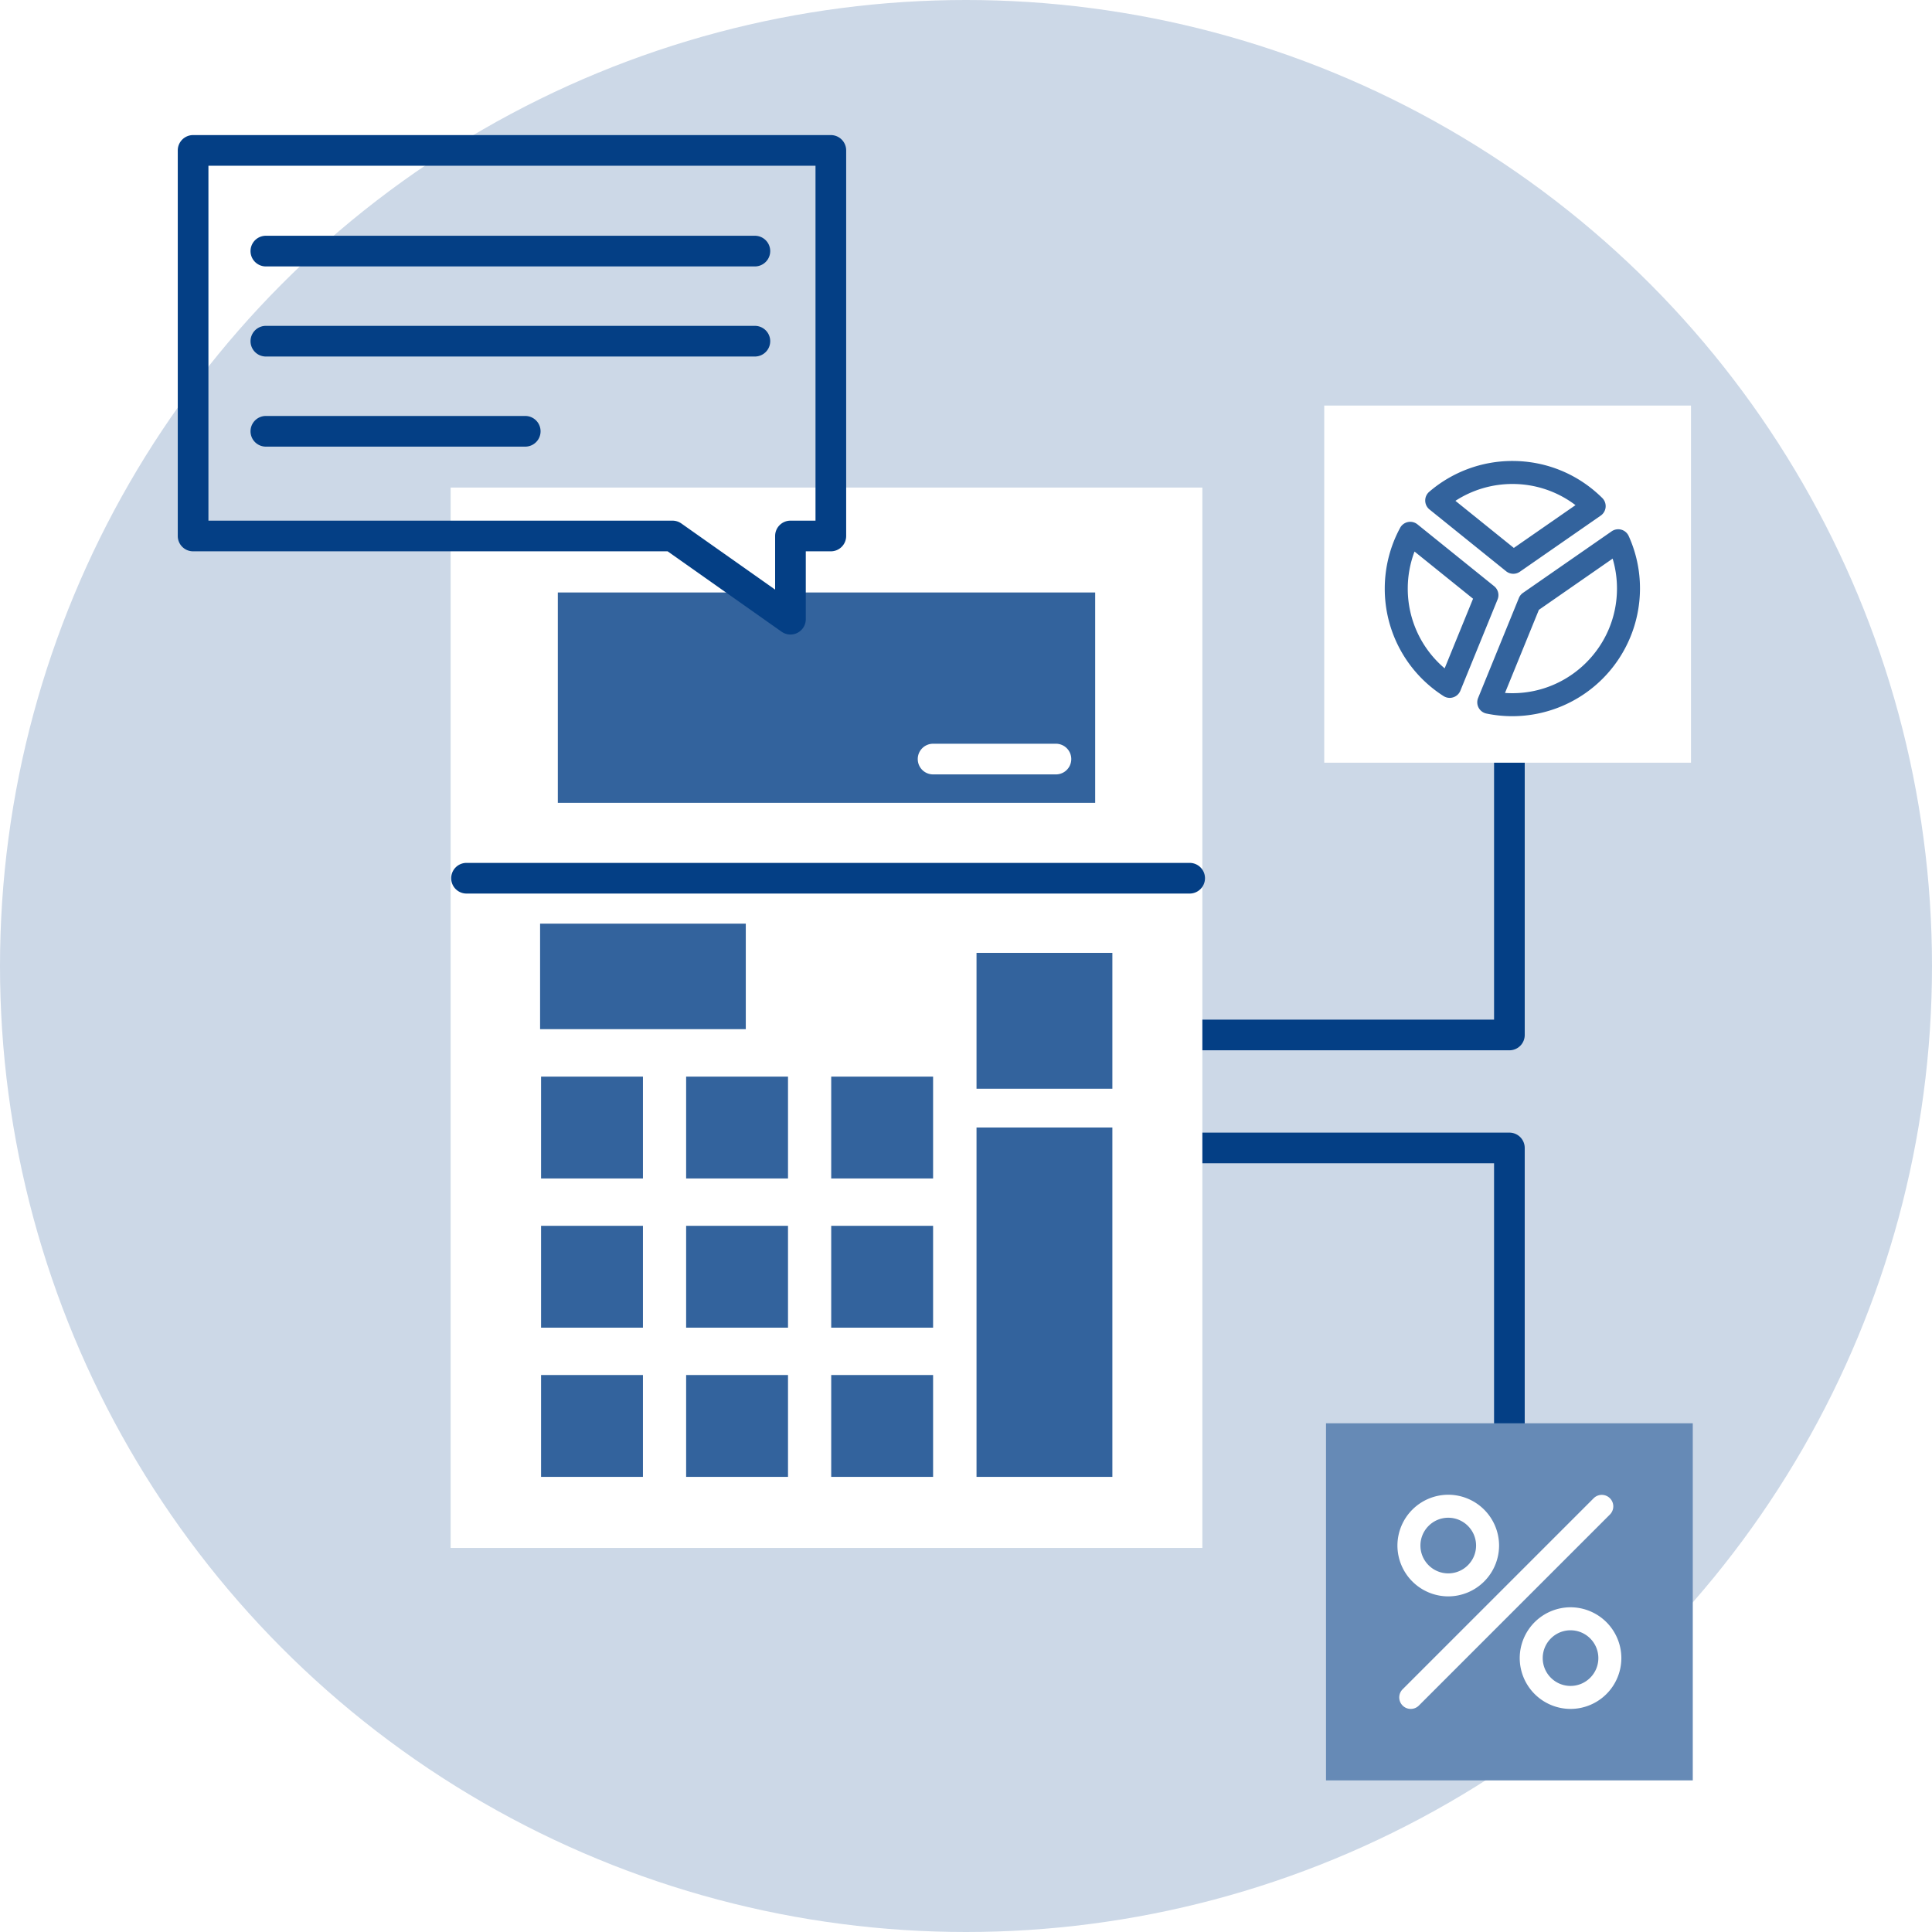 <svg xmlns="http://www.w3.org/2000/svg" width="252" height="252"><path d="M0 0h252v252H0z" fill="#fff"/><circle cx="126" cy="126" r="126" fill="#ccd8e7"/><path d="M196.877 187.645a2 2 0 01-2-2v-33.911h-38.593a2 2 0 110-4h40.593a2 2 0 012 2v35.911a2 2 0 01-2 2zm0-50.649H155.74a2 2 0 110-4h39.138V99.085a2 2 0 114 0v35.911a2 2 0 01-2.001 2z" fill="#043f85"/><path d="M58.778 63.595h98.05v138.309h-98.05z" fill="#fff"/><path d="M142.849 77.279v27.442h-70.09V77.279zm-72.275 82.608h13.288v13.288H70.574zm18.922 0h13.288v13.288H89.496zm18.923 0h13.289v13.288h-13.289zm-37.845 19.462h13.288v13.288H70.574zm18.922 0h13.288v13.288H89.496zm18.923 0h13.289v13.288h-13.289zm18.954-32.279h17.72v45.567h-17.72zm0-22.784h17.72v17.72h-17.72zm-56.799 16.14h13.288v13.288H70.574zm18.922 0h13.288v13.288H89.496zm18.923 0h13.289v13.288h-13.289zm-37.972-19.949h26.83v13.765h-26.83z" fill="#33639d"/><path d="M155.172 116.551H60.85a2 2 0 110-4h94.323a2 2 0 11-.001 4z" fill="#043f85"/><path d="M137.731 101.009h-16.024a2 2 0 110-4h16.024a2 2 0 110 4z" fill="#fff"/><path d="M172.958 185.645h47.839v46.579h-47.839z" fill="#668ab6"/><path d="M188.902 208.223a6.64 6.64 0 01-6.628-6.628 6.64 6.64 0 016.628-6.629 6.64 6.64 0 016.629 6.629 6.64 6.64 0 01-6.629 6.628zm0-10.257c-2 0-3.628 1.628-3.628 3.629s1.627 3.628 3.628 3.628 3.629-1.628 3.629-3.628-1.628-3.629-3.629-3.629zm15.951 24.936a6.64 6.64 0 01-6.628-6.628 6.64 6.64 0 016.628-6.629 6.64 6.64 0 016.628 6.629 6.635 6.635 0 01-6.628 6.628zm0-10.256c-2 0-3.628 1.628-3.628 3.629s1.628 3.628 3.628 3.628 3.628-1.628 3.628-3.628-1.627-3.629-3.628-3.629zm-20.842 10.256c-.384 0-.768-.146-1.061-.439a1.5 1.5 0 010-2.121l24.937-24.937a1.5 1.5 0 012.121 2.121l-24.937 24.937a1.49 1.49 0 01-1.06.439zM172.726 52.901h47.839V99.48h-47.839z" fill="#fff"/><path d="M189.094 91.027c-.284 0-.566-.081-.811-.238a16.597 16.597 0 01-7.662-14.017c0-2.767.693-5.507 2.005-7.925a1.497 1.497 0 011.024-.755 1.5 1.5 0 011.236.303l10.002 8.064a1.5 1.5 0 01.448 1.734l-4.853 11.899a1.5 1.5 0 01-.937.864 1.46 1.46 0 01-.452.071zm-4.591-19.087a13.697 13.697 0 00-.882 4.832 13.59 13.59 0 004.812 10.403l3.704-9.081-7.634-6.154zm12.887 2.901c-.334 0-.667-.111-.941-.332l-9.992-8.056a1.5 1.5 0 01-.559-1.144c-.007-.445.184-.87.521-1.161a16.626 16.626 0 0110.847-4.021c4.421 0 8.584 1.715 11.725 4.828a1.5 1.5 0 01.438 1.196 1.503 1.503 0 01-.639 1.102l-10.544 7.319c-.259.18-.558.269-.856.269zm-7.552-9.515l7.619 6.142 8.041-5.581a13.555 13.555 0 00-8.232-2.759 13.64 13.64 0 00-7.428 2.198zm7.428 28.091a16.69 16.69 0 01-3.383-.345 1.5 1.5 0 01-1.085-2.035l5.317-13.038a1.5 1.5 0 01.534-.666l11.567-8.031a1.507 1.507 0 011.255-.214 1.5 1.5 0 01.967.828 16.52 16.52 0 011.473 6.856 16.67 16.67 0 01-16.645 16.645zm-.962-3.033a13.98 13.98 0 00.961.033c7.523 0 13.645-6.121 13.645-13.645a13.61 13.61 0 00-.566-3.908l-9.62 6.68-4.42 10.84z" fill="#33639d"/><path d="M98.463 34.751H34.678a2 2 0 110-4h63.785a2 2 0 110 4zm0 11.752H34.678a2 2 0 110-4h63.785a2 2 0 110 4zM68.509 58.256H34.678a2 2 0 110-4H68.51a2 2 0 11-.001 4zm34.594 24.508c-.405 0-.809-.123-1.153-.365L87.082 71.912H25.187a2 2 0 01-2-2V19.619a2 2 0 012-2h83.183a2 2 0 012 2v50.293a2 2 0 01-2 2h-3.267v8.852a2 2 0 01-1.08 1.775c-.29.15-.606.225-.92.225zM27.187 67.912h60.529a2.01 2.01 0 011.153.365l12.234 8.629v-6.994a2 2 0 012-2h3.267V21.619H27.187v46.293z" fill="#043f85"/></svg>